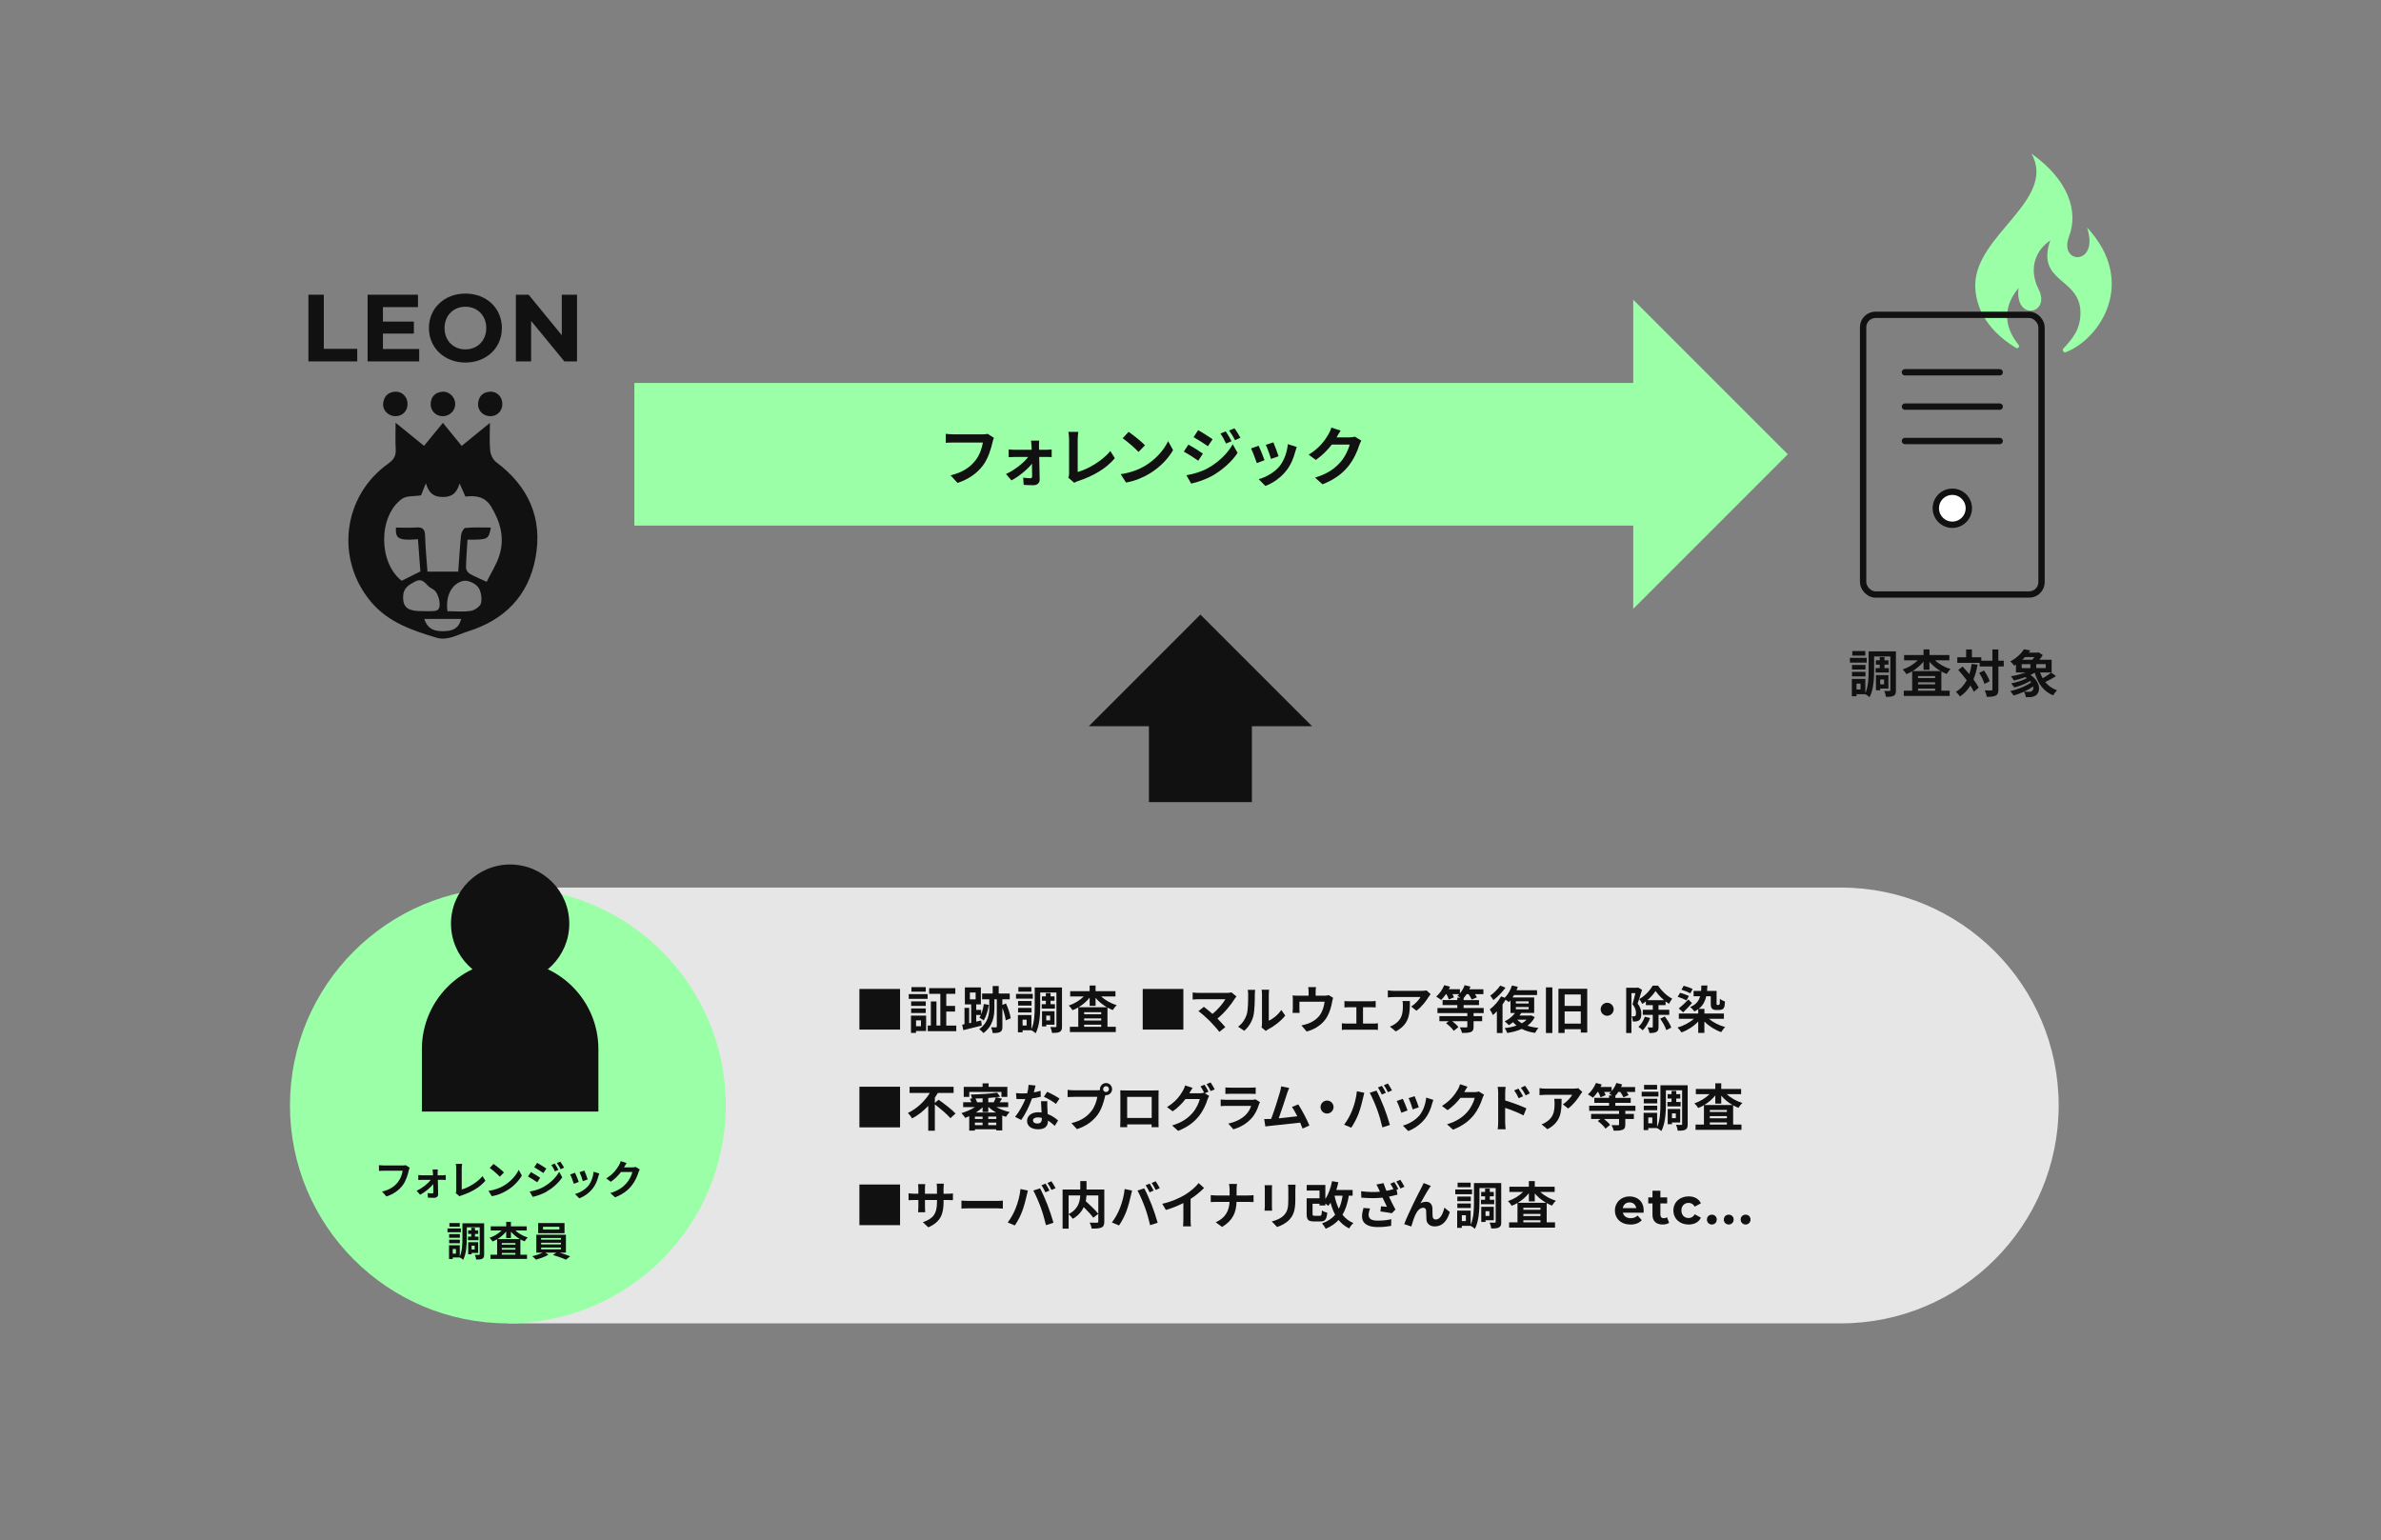 <?xml version="1.0" encoding="UTF-8"?><svg id="design" xmlns="http://www.w3.org/2000/svg" viewBox="0 0 750 485.19"><rect x="0" y="0" width="750" height="485.19" fill="#808080" stroke="none"/><defs><style>.cls-1{fill:#e6e6e6;}.cls-2{fill:#9bffa8;}.cls-3,.cls-4{fill:#111;}.cls-5{fill:#fff;}.cls-5,.cls-6{stroke-linecap:round;stroke-linejoin:round;stroke-width:2px;}.cls-5,.cls-6,.cls-7{stroke:#111;}.cls-6,.cls-7{fill:none;}.cls-7{stroke-width:32.43px;}.cls-7,.cls-4{stroke-miterlimit:10;}.cls-4{stroke:#9bffa8;stroke-width:44.93px;}</style></defs><path class="cls-2" d="M651.73,74.46c3.02-7.82-.12-17.75-11.8-26.05,7.94,14.5-17.45,25.48-17.73,41.12-.1,5.87,2.48,13.75,12.81,20.05,.62,.38,1.29-.4,.83-.96-3.56-4.37-5.91-10.76-.02-17.91-1.26,10.69,10.31,8.21,6.32,.38-2.58-5.06-2.17-11.28,3.68-15.37-4.64,13.45,9.51,11.6,9.51,22.81,0,5.34-2.62,8.29-5.36,11.24-.52,.55,.07,1.43,.78,1.16,10.71-4.15,22.65-22.04,6.65-39.29,4.03,12.23-9.1,11.73-5.66,2.83Z"/><path class="cls-1" d="M159.98,279.58h419.85c37.88,0,68.64,30.76,68.64,68.64h0c0,37.88-30.76,68.64-68.64,68.64H159.98v-137.28h0Z"/><circle class="cls-2" cx="159.98" cy="348.22" r="68.64"/><g><path class="cls-3" d="M97.14,92.84h4.86v17.04h10.53v3.96h-15.38v-21Z"/><path class="cls-3" d="M132.04,109.94v3.9h-16.25v-21h15.87v3.9h-11.04v4.56h9.75v3.78h-9.75v4.86h11.43Z"/><path class="cls-3" d="M135.11,103.34c0-6.24,4.86-10.86,11.49-10.86s11.49,4.59,11.49,10.86-4.89,10.86-11.49,10.86-11.49-4.62-11.49-10.86Zm18.06,0c0-3.99-2.82-6.72-6.57-6.72s-6.57,2.73-6.57,6.72,2.82,6.72,6.57,6.72,6.57-2.73,6.57-6.72Z"/><path class="cls-3" d="M181.76,92.84v21h-3.99l-10.47-12.75v12.75h-4.8v-21h4.02l10.44,12.75v-12.75h4.8Z"/></g><g><path class="cls-3" d="M124.59,133.15c3.36,2.73,6.1,4.95,8.98,7.29l5.94-7.24c2,2.45,3.91,4.78,5.92,7.25,2.86-2.33,5.54-4.51,8.89-7.24,0,3.35-.2,6.09,.09,8.78,.14,1.27,.9,2.84,1.9,3.59,10.18,7.62,14.71,17.68,12.36,30.18-2.24,11.9-9.69,19.51-21.25,23.12-3.27,1.02-6.42,3.06-9.99,1.98-7.62-2.31-15.13-4.82-20.56-11.28-11.31-13.45-8.94-33.36,5.45-43.56,1.76-1.25,2.46-2.5,2.33-4.58-.16-2.5-.04-5.01-.04-8.29Zm22.67,36.86c-.18,3.04-.43,5.93-.47,8.82-.01,.62,.54,1.52,1.09,1.84,1.5,.89,3.15,1.54,5.41,2.6,1.37-2.78,3.12-5.45,4.03-8.39,1.68-5.41,.32-10.46-2.6-15.27-2-3.3-4.94-3.53-8.12-3.2l-1.82-4.08c-.99,3.03-2.34,4.19-5.22,4.22-2.98,.03-4.42-1.16-5.42-4.31-.73,1.82-1.19,2.98-1.52,3.79-2.25,.37-4.57,.08-5.97,1.09-7.54,5.39-7.48,20.1-.13,25.82l5.89-2.93c-.25-3.35-.5-6.75-.75-10.15-6.1,.44-7.13-.11-6.95-3.67,2.13,0,4.29,.13,6.42-.04,2.15-.17,2.73,.72,2.78,2.74,.1,3.71,.47,7.41,.74,11.18h9.69c.29-3.95,.5-7.76,.9-11.56,.09-.81,.82-2.17,1.35-2.22,2.63-.23,5.3-.11,8.02-.11-.68,3.74-.91,3.85-7.35,3.83Zm-6.3,22.52c2.56,0,5.03,.28,7.38-.11,1.22-.2,2.98-1.44,3.19-2.47,.31-1.6,0-3.81-.96-5.04-.93-1.18-3.19-2.22-4.59-1.94-3.69,.74-5.74,4.91-5.02,9.56Zm-7.41-.02c1.03,0,2.06,.06,3.09-.03,.51-.04,1.18-.21,1.46-.57,.99-1.26-.03-5.23-1.46-6.12-.71-.44-1.49-.86-2.03-1.47-1.07-1.22-2.08-2.07-3.82-1.16-1.88,.99-3.65,1.98-3.79,4.42-.22,3.8,1.4,5.03,6.54,4.92Zm.1,2.46c1.18,3.6,3.68,3.92,6.37,3.84,2.44-.08,4.5-.75,5.22-3.84h-11.59Z"/><path class="cls-3" d="M158.24,127.22c.02,2.24-1.63,3.91-3.85,3.88-2.18-.02-3.95-1.79-3.8-3.96,.16-2.27,1.47-3.6,3.74-3.76,2.17-.15,3.9,1.61,3.91,3.84Z"/><path class="cls-3" d="M139.42,131.11c-2.19-.04-3.9-1.8-3.76-4,.15-2.32,1.54-3.56,3.78-3.72,2.1-.15,3.96,1.77,3.96,3.87,0,2.13-1.81,3.88-3.98,3.84Z"/><path class="cls-3" d="M124.45,131.1c-2.16-.06-3.99-1.92-3.76-4.02,.24-2.23,1.54-3.58,3.84-3.7,2.17-.11,3.86,1.69,3.85,3.91-.02,2.25-1.69,3.87-3.92,3.81Z"/></g><g><path class="cls-3" d="M283.51,311.52v12.8h-12.8v-12.8h12.8Z"/><path class="cls-3" d="M286.25,313.15h5.94v1.5h-5.94v-1.5Zm5.47,11.6h-3.17v.62h-1.6v-5.45h4.77v4.83Zm-.11-7.89h-4.61v-1.42h4.61v1.42Zm-4.61,.8h4.61v1.44h-4.61v-1.44Zm4.61-5.28h-4.51v-1.44h4.51v1.44Zm-3.06,9.04v1.83h1.54v-1.83h-1.54Zm12.67,1.63v1.78h-8.99v-1.78h.98v-7.58h1.77v7.58h1.22v-9.98h-3.52v-1.81h8.24v1.81h-2.85v3.78h2.77v1.79h-2.77v4.42h3.15Z"/><path class="cls-3" d="M309.25,323.06c-2.03,.51-4.18,1.04-5.82,1.44l-.35-1.73,.73-.14v-5.15h1.47v4.83l.64-.13v-5.81h-1.99v-5.33h5.04v5.33h-1.46v1.74h1.54v1.42c.4-.96,.69-2.11,.85-3.28l1.59,.29c-.3,1.86-.88,3.71-1.62,4.91-.3-.26-1.01-.69-1.38-.88,.18-.26,.34-.54,.48-.85h-1.46v2.08l1.55-.35,.18,1.6Zm-3.74-8.27h1.81v-2.16h-1.81v2.16Zm11.28,6.61c-.11-1.07-.53-2.58-1.04-3.9v5.86c0,.9-.14,1.41-.69,1.7-.53,.3-1.29,.35-2.37,.35-.05-.51-.27-1.3-.51-1.82,.66,.03,1.31,.03,1.52,.03,.21-.02,.29-.08,.29-.27v-8.58h-.76v2.53c0,2.75-.41,5.86-3.45,8.11-.3-.4-.88-.9-1.33-1.23,2.82-2.02,3.17-4.67,3.17-6.88v-2.53h-2.26v-1.81h3.33v-2.37h1.9v2.37h3.47v1.81h-2.32v1.78l1.13-.46c.72,1.47,1.31,3.38,1.5,4.66l-1.6,.67Z"/><path class="cls-3" d="M325.32,314.59h-5.28v-1.5h5.28v1.5Zm9.21,8.66c0,.93-.14,1.47-.69,1.77-.54,.32-1.33,.35-2.46,.35-.05-.51-.29-1.36-.53-1.85,.66,.03,1.39,.02,1.63,.02,.22,0,.29-.06,.29-.3v-10.59h-5.11v4.34c0,2.54-.19,6.19-1.44,8.5-.27-.29-.91-.74-1.33-.94h-2.78v.64h-1.47v-5.45h4.25v4.45c.96-2.08,1.04-4.97,1.04-7.18v-5.95h8.59v12.22Zm-9.6-6.48h-4.24v-1.45h4.24v1.45Zm-4.24,.74h4.24v1.42h-4.24v-1.42Zm4.19-5.12h-4.1v-1.44h4.1v1.44Zm-1.5,8.82h-1.27v1.84h1.27v-1.84Zm6.05-4.88v-1.09h-1.23v-1.37h1.23v-1.04h1.49v1.04h1.26v1.37h-1.26v1.09h1.38v1.39h-4.16v-1.39h1.3Zm.14,6.45v.54h-1.34v-4.78h3.94v4.24h-2.59Zm0-2.86v1.51h1.22v-1.51h-1.22Z"/><path class="cls-3" d="M346.86,313.87c1.26,1.2,3.07,2.21,4.9,2.77-.4,.34-.95,1.04-1.23,1.52-.58-.21-1.14-.48-1.68-.78v6.06h2.62v1.66h-14.46v-1.66h2.64v-6.1c-.59,.34-1.18,.64-1.81,.88-.27-.43-.79-1.12-1.19-1.47,1.76-.58,3.52-1.65,4.75-2.88h-4.3v-1.65h6.13v-1.78h1.87v1.78h6.26v1.65h-4.5Zm1.81,3.41c-1.36-.77-2.59-1.79-3.57-2.95v2.51h-1.87v-2.58c-.94,1.17-2.14,2.21-3.47,3.01h8.91Zm-1.79,1.55h-5.38v.64h5.38v-.64Zm-5.38,2.63h5.38v-.67h-5.38v.67Zm5.38,1.98v-.67h-5.38v.67h5.38Z"/><path class="cls-3" d="M372.75,311.52v12.8h-12.8v-12.8h12.8Z"/><path class="cls-3" d="M389.48,313.92c-.22,.26-.43,.46-.54,.67-1.15,1.87-3.2,4.43-5.46,6.26,.91,.91,1.86,1.95,2.48,2.7l-1.87,1.49c-.67-.9-2.02-2.38-3.06-3.46-.93-.94-2.56-2.38-3.52-3.07l1.7-1.36c.64,.48,1.7,1.34,2.71,2.22,1.81-1.44,3.31-3.3,4.06-4.61h-8.46c-.64,0-1.5,.08-1.84,.11v-2.24c.42,.06,1.3,.14,1.84,.14h8.88c.61,0,1.15-.06,1.49-.18l1.6,1.31Z"/><path class="cls-3" d="M389.98,323.41c1.41-.99,2.27-2.46,2.72-3.82,.45-1.38,.46-4.4,.46-6.34,0-.64-.05-1.07-.14-1.46h2.35c-.02,.06-.11,.78-.11,1.44,0,1.89-.05,5.26-.48,6.88-.48,1.81-1.47,3.38-2.85,4.59l-1.95-1.3Zm7.41,.24c.06-.3,.13-.75,.13-1.18v-9.33c0-.72-.11-1.33-.13-1.38h2.38s-.11,.67-.11,1.39v8.37c1.3-.56,2.88-1.82,3.95-3.38l1.23,1.76c-1.33,1.73-3.63,3.46-5.42,4.37-.34,.18-.5,.32-.7,.48l-1.33-1.1Z"/><path class="cls-3" d="M419.93,314.31c-.13,.35-.26,.96-.32,1.28-.27,1.54-.71,3.07-1.49,4.53-1.28,2.37-3.68,4.06-6.53,4.8l-1.66-1.92c.72-.13,1.6-.37,2.26-.62,1.33-.5,2.74-1.44,3.63-2.74,.82-1.17,1.23-2.69,1.43-4.11h-7.94v2.34c0,.37,.02,.86,.05,1.18h-2.21c.05-.4,.08-.91,.08-1.34v-2.77c0-.35-.02-.99-.08-1.38,.56,.06,1.03,.08,1.63,.08h3.42v-1.23c0-.45-.02-.78-.13-1.47h2.46c-.08,.69-.11,1.02-.11,1.47v1.23h2.78c.67,0,1.06-.08,1.33-.18l1.39,.85Z"/><path class="cls-3" d="M432.82,322.43c.45,0,.89-.06,1.21-.1v2.1c-.34-.06-.93-.08-1.21-.08h-8.83c-.38,0-.88,.02-1.31,.08v-2.1c.42,.05,.91,.1,1.31,.1h3.26v-5.15h-2.5c-.34,0-.91,.03-1.26,.06v-2.02c.35,.06,.91,.08,1.26,.08h7.33c.38,0,.86-.03,1.25-.08v2.02c-.4-.03-.9-.06-1.25-.06h-2.74v5.15h3.47Z"/><path class="cls-3" d="M450.64,313.17c-.18,.21-.48,.59-.62,.83-.75,1.25-2.27,3.26-3.86,4.38l-1.65-1.33c1.28-.78,2.53-2.19,2.94-2.98h-8.34c-.67,0-1.2,.05-1.95,.11v-2.22c.61,.1,1.28,.16,1.95,.16h8.62c.45,0,1.33-.05,1.62-.14l1.28,1.18Zm-6.53,2.16c0,3.97-.08,7.23-4.45,9.57l-1.86-1.52c.51-.18,1.09-.45,1.68-.88,2.03-1.41,2.42-3.1,2.42-5.73,0-.5-.03-.93-.11-1.44h2.32Z"/><path class="cls-3" d="M464.17,319.12v.96h2.7v1.6h-2.7v1.73c0,.94-.19,1.39-.88,1.68-.67,.27-1.58,.29-2.77,.29-.11-.54-.43-1.28-.69-1.77,.81,.03,1.78,.03,2.03,.03s.34-.06,.34-.26v-1.7h-4.75c.77,.58,1.54,1.3,1.94,1.86l-1.47,1.18c-.45-.72-1.49-1.71-2.42-2.4l.85-.64h-2.95v-1.6h8.8v-.96h-9.41v-1.61h6.26v-.91h-4.64v-1.57h4.64v-.77h.96c-.34-.21-.69-.43-.93-.56,.21-.16,.4-.35,.57-.54h-2.14c.21,.37,.38,.74,.48,1.01l-1.63,.67c-.11-.45-.43-1.11-.74-1.68h-.16c-.48,.71-1.01,1.33-1.49,1.83-.37-.3-1.15-.83-1.58-1.06,1.04-.86,1.98-2.24,2.54-3.6l1.82,.48c-.11,.27-.24,.53-.38,.8h3.5v1.29c.64-.74,1.17-1.66,1.49-2.57l1.82,.46c-.08,.26-.21,.54-.34,.82h4.42v1.55h-2.66c.26,.37,.48,.74,.61,1.01l-1.63,.69c-.18-.45-.58-1.12-.99-1.7h-.62c-.3,.46-.61,.88-.94,1.23v.64h4.85v1.57h-4.85v.91h6.32v1.61h-3.18Z"/><path class="cls-3" d="M483.43,320.4c-.54,1.1-1.33,1.98-2.3,2.69,1.04,.35,2.21,.58,3.5,.7-.38,.37-.85,1.09-1.07,1.57-1.62-.22-3.01-.64-4.21-1.25-1.36,.62-2.93,1.02-4.58,1.28-.16-.46-.5-1.15-.81-1.54,1.34-.14,2.62-.4,3.74-.8-.4-.32-.77-.67-1.09-1.06-.43,.35-.88,.67-1.33,.93-.3-.3-.93-.91-1.31-1.18,1.25-.61,2.46-1.57,3.25-2.64h-1.42v-4c-.16,.19-.34,.38-.5,.56-.24-.19-.66-.5-1.04-.74-.29,.5-.62,1.01-.97,1.5v8.99h-1.78v-6.85c-.42,.45-.83,.83-1.25,1.19-.18-.42-.69-1.38-.99-1.78,1.33-1.01,2.74-2.56,3.57-4.11l1.15,.43c.99-.98,1.82-2.42,2.27-3.86l1.86,.43c-.11,.35-.26,.7-.42,1.06h6.46v1.53h-7.25c-.14,.26-.3,.51-.46,.75h6.81v4.88h-4.06c-.18,.27-.35,.55-.56,.82h3.33l.32-.06,1.13,.54Zm-9.2-9.28c-1.01,1.38-2.5,2.93-3.82,3.9-.24-.38-.7-1.06-.99-1.39,1.14-.8,2.46-2.13,3.14-3.17l1.68,.66Zm3.26,4.98h4.02v-.69h-4.02v.69Zm0,1.81h4.02v-.69h-4.02v.69Zm.42,3.29c.4,.43,.9,.8,1.46,1.14,.57-.34,1.09-.7,1.49-1.14h-2.94Z"/><path class="cls-3" d="M486.96,311.03h2.02v14.38h-2.02v-14.38Zm13.01,.45v13.79h-2.03v-1.06h-5.09v1.18h-1.95v-13.92h9.07Zm-7.12,1.78v3.6h5.09v-3.6h-5.09Zm5.09,9.18v-3.84h-5.09v3.84h5.09Z"/><path class="cls-3" d="M506.25,315.87c1.12,0,2.05,.93,2.05,2.05s-.93,2.05-2.05,2.05-2.05-.93-2.05-2.05,.93-2.05,2.05-2.05Z"/><path class="cls-3" d="M517.23,311.78c-.42,1.36-.94,3.1-1.39,4.35,.96,1.22,1.17,2.29,1.17,3.22,0,1.02-.21,1.7-.7,2.05-.26,.18-.56,.27-.93,.34-.27,.03-.66,.05-1.03,.03-.02-.45-.16-1.17-.42-1.62,.29,.02,.5,.02,.71,.02,.18-.02,.32-.05,.45-.14,.18-.13,.24-.45,.24-.9,0-.74-.21-1.73-1.1-2.8,.32-1.01,.66-2.4,.91-3.49h-1.25v12.56h-1.65v-14.26h3.47l.27-.08,1.25,.72Zm2.54,8.9c-.51,1.47-1.42,2.94-2.32,3.87-.3-.29-.95-.83-1.35-1.09,.87-.78,1.6-1.97,2-3.2l1.66,.42Zm2.66-1.01v3.76c0,.85-.14,1.34-.69,1.63-.5,.29-1.22,.34-2.16,.34-.08-.51-.35-1.28-.61-1.76,.61,.02,1.2,.02,1.41,.02,.18-.02,.24-.06,.24-.24v-3.74h-3.14v-1.6h3.14v-1.46h-2.18v-1.17c-.37,.29-.75,.56-1.15,.78-.19-.46-.61-1.14-.93-1.52,1.73-.96,3.41-2.75,4.22-4.24h1.68c1.14,1.66,2.82,3.3,4.48,4.1-.35,.43-.75,1.1-1.01,1.63-.35-.22-.72-.48-1.09-.75v1.17h-2.22v1.46h3.39v1.6h-3.39Zm1.76-4.61c-1.07-.88-2.06-1.95-2.7-2.9-.59,.93-1.52,1.98-2.58,2.9h5.28Zm.22,5.14c.82,1.09,1.73,2.53,2.03,3.5l-1.57,.78c-.27-.96-1.14-2.48-1.92-3.6l1.46-.69Z"/><path class="cls-3" d="M538.31,320.93c1.33,1.12,3.23,2.1,5.12,2.59-.43,.38-.98,1.14-1.26,1.6-1.92-.67-3.84-1.86-5.3-3.33v3.58h-1.94v-3.58c-1.42,1.5-3.36,2.74-5.28,3.42-.27-.45-.83-1.15-1.25-1.54,1.9-.53,3.86-1.57,5.17-2.75h-4.75v-1.66h6.11v-1.38c-.37,.27-.78,.51-1.22,.74-.22-.37-.94-1.14-1.33-1.42,1.74-.67,2.69-1.76,3.15-3.38h-2.06v-1.68h2.37c.05-.53,.06-1.07,.06-1.68l1.92-.03c-.02,.61-.06,1.17-.11,1.71h3.01v3.86c0,.27,0,.43,.05,.5,.05,.05,.13,.06,.21,.06h.3c.1,0,.19-.02,.26-.05,.05-.05,.11-.14,.16-.4,.02-.24,.03-.8,.05-1.5,.37,.34,1.09,.69,1.6,.88-.03,.67-.1,1.46-.24,1.78-.13,.34-.35,.56-.64,.7-.26,.13-.67,.18-.97,.18h-.99c-.42,0-.9-.13-1.2-.4-.3-.3-.43-.66-.43-1.73v-2.19h-1.44c-.38,1.74-1.14,3.02-2.37,3.97h1.81v1.47h6.14v1.66h-4.7Zm-7.11-5.81c-.59-.35-1.82-.85-2.75-1.14l.77-1.25c.88,.24,2.11,.67,2.79,1.01l-.8,1.38Zm-2.4,2.54c.83-.64,2-1.74,3.04-2.82l1.14,1.14c-.9,1.01-1.89,2.02-2.79,2.91l-1.39-1.23Zm3.66-4.77c-.64-.35-1.89-.85-2.81-1.14l.7-1.23c.91,.24,2.18,.67,2.83,.99l-.72,1.38Z"/><path class="cls-3" d="M283.51,342.32v12.8h-12.8v-12.8h12.8Z"/><path class="cls-3" d="M295.66,346.42c1.71,1.23,4.18,3.07,5.33,4.34l-1.62,1.46c-.99-1.18-3.17-3.01-4.9-4.34v8.29h-2.08v-7.81c-1.46,1.55-3.17,2.94-5.09,3.94-.3-.51-.9-1.3-1.31-1.73,2.91-1.36,5.41-3.84,6.9-6.29h-6.38v-1.95h13.87v1.95h-4.98c-.27,.5-.59,.99-.93,1.47v1.66l1.18-.99Z"/><path class="cls-3" d="M313.87,348.75c1.23,.69,2.74,1.23,4.18,1.55-.4,.37-.91,1.04-1.17,1.5-.4-.11-.78-.26-1.18-.42v4.7h-1.87v-.37h-6.74v.42h-1.79v-4.53c-.43,.19-.85,.38-1.26,.53-.27-.47-.82-1.14-1.21-1.5,1.46-.42,3.02-1.09,4.27-1.89h-3.71v-1.53h2.59c-.13-.35-.3-.75-.49-1.07l.67-.13c-.05-.37-.22-.91-.38-1.23,2.88-.06,6.26-.27,8.3-.59l.97,1.26c-.42,.06-.85,.13-1.31,.18l1.89,.46c-.27,.4-.53,.78-.75,1.12h2.69v1.53h-3.68Zm-8.54-3.23h-1.76v-3.17h5.94v-1.09h1.9v1.09h5.9v3.17h-1.86v-1.57h-10.13v1.57Zm4.18,6.21h-2.42v.75h2.42v-.75Zm-2.42,2.69h2.42v-.79h-2.42v.79Zm2.42-8.45c-.75,.05-1.52,.06-2.26,.08,.24,.37,.43,.82,.53,1.17h1.73v-1.25Zm4.22,4.47c-.85-.5-1.65-1.06-2.3-1.68h-.13v1.52h-1.79v-1.47c-.61,.58-1.31,1.14-2.08,1.63h6.3Zm.1,1.29h-2.54v.75h2.54v-.75Zm0,2.69v-.79h-2.54v.79h2.54Zm-.82-7.2c.26-.5,.54-1.12,.69-1.57-.75,.08-1.57,.16-2.4,.22v1.35h1.71Z"/><path class="cls-3" d="M327.83,345.47c-.72,.19-1.7,.4-2.75,.54-.75,2.22-2.11,4.98-3.39,6.78l-1.94-.98c1.28-1.55,2.53-3.89,3.23-5.6-.27,.02-.54,.02-.82,.02-.66,0-1.3-.02-1.98-.05l-.14-1.86c.69,.08,1.54,.11,2.11,.11,.46,0,.94-.02,1.42-.05,.22-.88,.4-1.84,.43-2.66l2.19,.22c-.13,.51-.32,1.31-.54,2.16,.77-.13,1.5-.3,2.13-.5l.05,1.84Zm2.08,1.42c-.05,.67-.02,1.33,0,2.03,.02,.45,.05,1.22,.1,2,1.36,.51,2.48,1.31,3.28,2.03l-1.05,1.7c-.56-.51-1.28-1.15-2.14-1.68v.14c0,1.47-.8,2.62-3.06,2.62-1.97,0-3.52-.88-3.52-2.62,0-1.55,1.3-2.75,3.5-2.75,.37,0,.74,.03,1.07,.06-.05-1.18-.13-2.58-.18-3.54h2Zm-1.74,5.25c-.42-.1-.83-.16-1.28-.16-.91,0-1.5,.38-1.5,.94,0,.59,.5,.99,1.36,.99,1.07,0,1.42-.62,1.42-1.47v-.3Zm4.46-4.4c-.91-.74-2.72-1.78-3.81-2.26l1.02-1.57c1.14,.5,3.1,1.57,3.9,2.14l-1.12,1.68Z"/><path class="cls-3" d="M345.6,343.44c.22,0,.56-.02,.91-.06-.02-.1-.03-.19-.03-.3,0-1.06,.86-1.92,1.92-1.92s1.9,.86,1.9,1.92-.86,1.9-1.9,1.9c-.06,0-.14,0-.21-.02l-.13,.48c-.37,1.57-1.06,4.05-2.4,5.82-1.44,1.92-3.57,3.5-6.43,4.42l-1.74-1.9c3.18-.75,4.98-2.13,6.27-3.76,1.06-1.33,1.66-3.14,1.89-4.51h-7.46c-.74,0-1.49,.03-1.9,.06v-2.26c.46,.06,1.38,.13,1.9,.13h7.41Zm3.71-.37c0-.51-.42-.93-.91-.93s-.93,.42-.93,.93,.42,.91,.93,.91,.91-.42,.91-.91Z"/><path class="cls-3" d="M364.92,352.85c0,.62,.03,2.16,.03,2.22h-2.21l.02-.88h-7.71l.02,.88h-2.21c.02-.08,.05-1.47,.05-2.24v-7.82c0-.45,0-1.1-.03-1.55,.66,.02,1.26,.03,1.7,.03h8.8c.4,0,1.01,0,1.58-.03-.03,.48-.03,1.07-.03,1.55v7.84Zm-9.87-7.33v6.64h7.73v-6.64h-7.73Z"/><path class="cls-3" d="M379.52,344.38l1.36,.83c-.18,.3-.4,.75-.53,1.14-.43,1.44-1.34,3.57-2.8,5.34-1.52,1.87-3.44,3.33-6.45,4.53l-1.89-1.7c3.26-.98,5.04-2.37,6.45-3.97,1.09-1.23,2.02-3.17,2.27-4.35h-4.51c-1.06,1.39-2.45,2.8-4.03,3.87l-1.79-1.34c2.82-1.7,4.21-3.76,4.99-5.14,.26-.4,.58-1.14,.72-1.68l2.35,.77c-.38,.56-.8,1.28-.99,1.63l-.05,.08h3.21c.5,0,1.04-.08,1.39-.19l.11,.06c-.32-.64-.77-1.49-1.17-2.06l1.26-.51c.4,.58,.96,1.6,1.26,2.19l-1.18,.5Zm1.81-3.41c.42,.59,1.01,1.62,1.3,2.18l-1.28,.54c-.32-.67-.83-1.6-1.28-2.21l1.26-.51Z"/><path class="cls-3" d="M396.88,347.17c-.11,.21-.24,.5-.3,.67-.48,1.55-1.17,3.1-2.37,4.43-1.62,1.79-3.66,2.88-5.71,3.46l-1.6-1.81c2.42-.5,4.34-1.55,5.55-2.8,.87-.88,1.36-1.87,1.65-2.77h-7.73c-.38,0-1.18,.02-1.86,.08v-2.08c.67,.06,1.36,.1,1.86,.1h7.92c.51,0,.95-.06,1.17-.16l1.42,.88Zm-10.89-4.64c.45,.06,1.12,.08,1.66,.08h6.16c.5,0,1.28-.02,1.73-.08v2.06c-.43-.03-1.18-.05-1.76-.05h-6.13c-.51,0-1.2,.02-1.66,.05v-2.06Z"/><path class="cls-3" d="M410.3,355.52c-.21-.54-.46-1.2-.75-1.89-2.61,.3-7.46,.82-9.47,1.02-.4,.05-.99,.13-1.5,.19l-.37-2.34c.54,0,1.23,0,1.76-.02l.43-.02c.93-2.37,2.3-6.75,2.77-8.42,.22-.82,.32-1.31,.38-1.84l2.54,.51c-.22,.48-.45,1.07-.69,1.78-.51,1.57-1.81,5.63-2.61,7.78,1.95-.19,4.22-.45,5.84-.64-.56-1.15-1.15-2.22-1.68-2.93l2-.82c1.13,1.73,2.77,4.86,3.5,6.66l-2.16,.96Z"/><path class="cls-3" d="M418.01,346.67c1.12,0,2.05,.93,2.05,2.05s-.93,2.05-2.05,2.05-2.05-.93-2.05-2.05,.93-2.05,2.05-2.05Z"/><path class="cls-3" d="M427.4,343.74l2.34,.48c-.14,.46-.32,1.25-.38,1.6-.22,1.12-.82,3.33-1.36,4.82-.58,1.55-1.52,3.38-2.37,4.58l-2.24-.94c1.01-1.31,1.95-3.04,2.5-4.45,.72-1.79,1.33-4.05,1.52-6.08Zm4.06,.48l2.13-.69c.66,1.23,1.76,3.7,2.35,5.25,.58,1.44,1.42,4,1.87,5.58l-2.37,.77c-.45-1.9-1.02-3.92-1.66-5.65-.61-1.68-1.65-4.05-2.32-5.26Zm5.09,0l-1.28,.56c-.34-.66-.81-1.62-1.25-2.22l1.27-.53c.4,.59,.96,1.6,1.26,2.19Zm1.92-.74l-1.28,.56c-.32-.67-.85-1.6-1.28-2.21l1.26-.53c.42,.61,1.01,1.62,1.3,2.18Z"/><path class="cls-3" d="M443.37,349.78l-1.95,.74c-.27-.86-1.07-2.99-1.46-3.7l1.92-.69c.4,.82,1.17,2.75,1.49,3.65Zm8.13-3.33c-.19,.51-.29,.85-.38,1.17-.42,1.62-1.09,3.28-2.18,4.69-1.49,1.92-3.49,3.26-5.36,3.97l-1.68-1.71c1.76-.46,3.98-1.68,5.31-3.34,1.09-1.36,1.86-3.49,2.03-5.49l2.26,.72Zm-4.59,2.34l-1.92,.67c-.19-.78-.89-2.72-1.29-3.55l1.9-.62c.3,.69,1.09,2.77,1.31,3.5Z"/><path class="cls-3" d="M467.47,344.85c-.18,.3-.4,.75-.53,1.15-.43,1.42-1.35,3.55-2.79,5.34-1.52,1.86-3.46,3.31-6.46,4.51l-1.89-1.7c3.28-.98,5.06-2.37,6.45-3.95,1.09-1.25,2.02-3.17,2.27-4.37h-4.5c-1.07,1.39-2.46,2.8-4.03,3.87l-1.79-1.33c2.8-1.71,4.19-3.78,4.99-5.15,.24-.4,.58-1.14,.72-1.68l2.34,.77c-.38,.56-.78,1.28-.97,1.63l-.05,.08h3.22c.5,0,1.02-.08,1.39-.19l1.63,1.01Z"/><path class="cls-3" d="M474.11,346.64c2.13,.64,5.21,1.78,6.69,2.5l-.9,2.22c-1.66-.88-4.06-1.81-5.79-2.38v4.53c0,.45,.08,1.57,.16,2.22h-2.51c.1-.62,.16-1.6,.16-2.22v-9.2c0-.58-.05-1.36-.16-1.94h2.5c-.06,.56-.14,1.26-.14,1.94v2.34Zm4.26-.7c-.46-1.01-.82-1.65-1.41-2.46l1.34-.58c.45,.67,1.09,1.7,1.46,2.42l-1.39,.62Zm2.19-.9c-.51-1.01-.89-1.6-1.49-2.4l1.33-.62c.46,.64,1.14,1.65,1.5,2.37l-1.34,.66Z"/><path class="cls-3" d="M498.42,343.97c-.18,.21-.48,.59-.62,.83-.75,1.25-2.27,3.26-3.86,4.38l-1.65-1.33c1.28-.78,2.53-2.19,2.94-2.98h-8.34c-.67,0-1.2,.05-1.95,.11v-2.22c.61,.1,1.28,.16,1.95,.16h8.62c.45,0,1.33-.05,1.62-.14l1.28,1.18Zm-6.53,2.16c0,3.97-.08,7.23-4.45,9.57l-1.86-1.52c.51-.18,1.09-.45,1.68-.88,2.03-1.41,2.42-3.1,2.42-5.73,0-.5-.03-.93-.11-1.44h2.32Z"/><path class="cls-3" d="M511.96,349.92v.96h2.7v1.6h-2.7v1.73c0,.94-.19,1.39-.88,1.68-.67,.27-1.58,.29-2.77,.29-.11-.54-.43-1.28-.69-1.77,.81,.03,1.78,.03,2.03,.03s.34-.06,.34-.26v-1.7h-4.75c.77,.58,1.54,1.3,1.94,1.86l-1.47,1.18c-.45-.72-1.49-1.71-2.42-2.4l.85-.64h-2.95v-1.6h8.8v-.96h-9.41v-1.61h6.26v-.91h-4.64v-1.57h4.64v-.77h.96c-.34-.21-.69-.43-.93-.56,.21-.16,.4-.35,.57-.54h-2.14c.21,.37,.38,.74,.48,1.01l-1.63,.67c-.11-.45-.43-1.11-.74-1.68h-.16c-.48,.71-1.01,1.33-1.49,1.83-.37-.3-1.15-.83-1.58-1.06,1.04-.86,1.98-2.24,2.54-3.6l1.82,.48c-.11,.27-.24,.53-.38,.8h3.5v1.29c.64-.74,1.17-1.66,1.49-2.57l1.82,.46c-.08,.26-.21,.54-.34,.82h4.42v1.55h-2.66c.26,.37,.48,.74,.61,1.01l-1.63,.69c-.18-.45-.58-1.12-.99-1.7h-.62c-.3,.46-.61,.88-.94,1.23v.64h4.85v1.57h-4.85v.91h6.32v1.61h-3.18Z"/><path class="cls-3" d="M522.4,345.39h-5.28v-1.5h5.28v1.5Zm9.22,8.66c0,.93-.14,1.47-.69,1.77-.54,.32-1.33,.35-2.46,.35-.05-.51-.29-1.36-.53-1.85,.66,.03,1.39,.02,1.63,.02,.22,0,.29-.06,.29-.3v-10.59h-5.11v4.34c0,2.54-.19,6.19-1.44,8.5-.27-.29-.91-.74-1.33-.94h-2.78v.64h-1.47v-5.45h4.25v4.45c.96-2.08,1.04-4.97,1.04-7.18v-5.95h8.59v12.22Zm-9.6-6.48h-4.24v-1.45h4.24v1.45Zm-4.24,.74h4.24v1.42h-4.24v-1.42Zm4.19-5.12h-4.1v-1.44h4.1v1.44Zm-1.5,8.82h-1.27v1.84h1.27v-1.84Zm6.05-4.88v-1.09h-1.23v-1.37h1.23v-1.04h1.49v1.04h1.26v1.37h-1.26v1.09h1.38v1.39h-4.16v-1.39h1.29Zm.14,6.45v.54h-1.34v-4.78h3.93v4.24h-2.59Zm0-2.86v1.51h1.22v-1.51h-1.22Z"/><path class="cls-3" d="M543.94,344.67c1.26,1.2,3.07,2.21,4.9,2.77-.4,.34-.95,1.04-1.23,1.52-.58-.21-1.14-.48-1.68-.78v6.06h2.62v1.66h-14.46v-1.66h2.64v-6.1c-.59,.34-1.18,.64-1.81,.88-.27-.43-.79-1.12-1.19-1.47,1.76-.58,3.52-1.65,4.75-2.88h-4.3v-1.65h6.13v-1.78h1.87v1.78h6.26v1.65h-4.5Zm1.81,3.41c-1.36-.77-2.59-1.79-3.57-2.95v2.51h-1.87v-2.58c-.94,1.17-2.14,2.21-3.47,3.01h8.91Zm-1.79,1.55h-5.38v.64h5.38v-.64Zm-5.38,2.63h5.38v-.67h-5.38v.67Zm5.38,1.98v-.67h-5.38v.67h5.38Z"/><path class="cls-3" d="M283.51,373.12v12.8h-12.8v-12.8h12.8Z"/><path class="cls-3" d="M298.41,376.03c.85,0,1.33-.03,1.76-.11v2.13c-.35-.03-.91-.05-1.76-.05h-1.19v.53c0,3.97-.96,6.38-4.81,8.08l-1.71-1.62c3.09-1.07,4.45-2.46,4.45-6.38v-.61h-3.79v2.18c0,.7,.05,1.36,.06,1.68h-2.24c.05-.32,.1-.96,.1-1.68v-2.18h-1.36c-.8,0-1.38,.03-1.73,.06v-2.18c.29,.05,.93,.14,1.73,.14h1.36v-1.58c0-.61-.06-1.14-.1-1.44h2.27c-.05,.3-.1,.82-.1,1.46v1.57h3.79v-1.68c0-.64-.05-1.17-.1-1.49h2.27c-.03,.32-.1,.85-.1,1.49v1.68h1.19Z"/><path class="cls-3" d="M302.85,378.19c.58,.05,1.74,.1,2.58,.1h8.59c.74,0,1.46-.06,1.87-.1v2.51c-.38-.02-1.2-.08-1.87-.08h-8.59c-.91,0-1.98,.03-2.58,.08v-2.51Z"/><path class="cls-3" d="M321.43,374.54l2.34,.48c-.14,.46-.32,1.25-.38,1.6-.22,1.12-.82,3.33-1.36,4.82-.58,1.55-1.52,3.38-2.37,4.58l-2.24-.94c1.01-1.31,1.95-3.04,2.5-4.45,.72-1.79,1.33-4.05,1.52-6.08Zm4.06,.48l2.13-.69c.66,1.23,1.76,3.7,2.35,5.25,.58,1.44,1.42,4,1.87,5.58l-2.37,.77c-.45-1.9-1.02-3.92-1.66-5.65-.61-1.68-1.65-4.05-2.32-5.26Zm5.09,0l-1.28,.56c-.34-.66-.81-1.62-1.25-2.22l1.27-.53c.4,.59,.96,1.6,1.26,2.19Zm1.92-.74l-1.28,.56c-.32-.67-.85-1.6-1.28-2.21l1.26-.53c.42,.61,1.01,1.62,1.3,2.18Z"/><path class="cls-3" d="M347.84,384.81c0,1.02-.21,1.55-.88,1.86-.66,.3-1.68,.34-3.1,.34-.06-.54-.35-1.39-.62-1.89,.94,.05,2.02,.03,2.32,.03,.3-.02,.4-.1,.4-.38v-8.21h-3.73c-.03,.59-.1,1.18-.22,1.81,1.36,1.23,3.09,2.88,3.95,3.98l-1.57,1.23c-.64-.88-1.84-2.18-3.01-3.34-.62,1.34-1.7,2.66-3.44,3.68-.27-.38-.87-1.06-1.33-1.41v4.51h-1.9v-12.32h5.57v-2.66h1.97v2.66h5.6v10.11Zm-11.23-2.35c3.02-1.57,3.57-3.94,3.65-5.9h-3.65v5.9Z"/><path class="cls-3" d="M354.25,374.54l2.34,.48c-.14,.46-.32,1.25-.38,1.6-.22,1.12-.82,3.33-1.36,4.82-.57,1.55-1.52,3.38-2.37,4.58l-2.24-.94c1.01-1.31,1.95-3.04,2.5-4.45,.72-1.79,1.33-4.05,1.52-6.08Zm4.06,.48l2.13-.69c.66,1.23,1.76,3.7,2.35,5.25,.58,1.44,1.42,4,1.87,5.58l-2.37,.77c-.45-1.9-1.02-3.92-1.66-5.65-.61-1.68-1.65-4.05-2.32-5.26Zm5.09,0l-1.28,.56c-.34-.66-.82-1.62-1.25-2.22l1.26-.53c.4,.59,.96,1.6,1.26,2.19Zm1.92-.74l-1.28,.56c-.32-.67-.85-1.6-1.28-2.21l1.27-.53c.42,.61,1.01,1.62,1.29,2.18Z"/><path class="cls-3" d="M375.03,384.21c0,.7,.03,1.7,.14,2.1h-2.53c.06-.38,.11-1.39,.11-2.1v-5.25c-1.65,.83-3.65,1.66-5.5,2.18l-1.15-1.95c2.8-.61,5.49-1.79,7.28-2.9,1.62-1.01,3.28-2.43,4.18-3.62l1.71,1.55c-1.21,1.22-2.66,2.42-4.24,3.44v6.54Z"/><path class="cls-3" d="M393.12,376.57c.74,0,1.41-.06,1.74-.1v2.18c-.34-.02-1.12-.06-1.76-.06h-3.6c-.1,3.22-1.1,5.84-4.56,7.9l-1.98-1.47c3.14-1.42,4.21-3.73,4.34-6.43h-4.08c-.7,0-1.34,.05-1.84,.08v-2.21c.48,.05,1.14,.11,1.78,.11h4.16v-1.76c0-.54-.06-1.38-.21-1.87h2.54c-.1,.5-.13,1.39-.13,1.89v1.74h3.6Z"/><path class="cls-3" d="M400.7,373.33c-.03,.35-.05,.7-.05,1.22v5.41c0,.4,.02,1.02,.05,1.39h-2.37c.02-.3,.08-.93,.08-1.41v-5.39c0-.3-.02-.86-.06-1.22h2.35Zm7.38-.14c-.03,.45-.06,.96-.06,1.6v3.17c0,3.44-.67,4.91-1.86,6.22-1.06,1.17-2.72,1.95-3.89,2.32l-1.68-1.76c1.6-.37,2.94-.98,3.92-2.02,1.09-1.2,1.3-2.4,1.3-4.9v-3.04c0-.64-.03-1.15-.1-1.6h2.37Z"/><path class="cls-3" d="M424.88,376.64c-.4,2.42-1.04,4.38-2,6,.88,1.14,2.02,2.05,3.44,2.62-.45,.38-1.04,1.15-1.31,1.7-1.38-.66-2.46-1.55-3.36-2.67-1.06,1.15-2.38,2.06-4.06,2.77-.21-.43-.78-1.28-1.15-1.7,1.79-.64,3.12-1.52,4.13-2.72-.61-1.12-1.07-2.38-1.46-3.78-.22,.37-.46,.69-.72,.99-.19-.19-.56-.46-.91-.72v.58h-1.84v-.53h-2.19v3.15c0,.56,.1,.64,.67,.64h1.63c.48,0,.58-.22,.64-1.68,.38,.29,1.18,.61,1.7,.72-.22,2.18-.72,2.74-2.16,2.74h-2.08c-1.74,0-2.26-.51-2.26-2.4v-4.9h4.05v-2.43h-4.03v-1.76h5.87v4.4c1.01-1.49,1.71-3.5,2.11-5.6l1.98,.35c-.18,.83-.38,1.65-.64,2.43h5.14v1.79h-1.18Zm-4.51,0c.32,1.52,.75,2.91,1.36,4.14,.56-1.17,.94-2.54,1.18-4.14h-2.54Z"/><path class="cls-3" d="M439.2,372.33c.4,.59,.97,1.6,1.26,2.19l-.54,.24,.29,1.54c-.82,.22-1.74,.45-2.69,.64,.59,1.28,1.34,2.78,2.03,4.05l-1.12,1.18c-.85-.18-2.42-.42-3.6-.56l.18-1.63c.54,.05,1.39,.13,1.87,.16-.37-.8-.93-1.89-1.38-2.88-1.95,.21-4.18,.21-6.69,0l-.06-2.03c2.27,.29,4.24,.32,5.92,.16l-.34-.75c-.29-.64-.43-.96-.78-1.52l2.26-.43c.26,.83,.56,1.58,.91,2.42,.77-.14,1.5-.32,2.21-.53-.29-.58-.65-1.25-.99-1.71l1.26-.53Zm-7.65,8.35c-.21,.53-.45,1.44-.45,1.9,0,1.15,.59,1.92,2.83,1.92s3.17-.22,4.32-.45l-.05,2.1c-.88,.16-2.19,.38-4.27,.38-3.19,0-4.9-1.2-4.9-3.41,0-.7,.19-1.7,.45-2.61l2.06,.16Zm9.55-9.04c.42,.61,1.01,1.62,1.29,2.18l-1.26,.56c-.34-.67-.85-1.6-1.3-2.21l1.27-.53Z"/><path class="cls-3" d="M450.2,374.3c-.78,1.14-1.98,3.34-2.77,4.74,.59-.34,1.2-.48,1.81-.48,1.18,0,1.9,.77,1.97,2.08,.03,.7-.02,1.98,.08,2.64,.05,.62,.48,.86,1.01,.86,1.36,0,2.22-1.78,2.67-3.74l1.71,1.39c-.82,2.74-2.29,4.53-4.74,4.53-1.73,0-2.56-1.06-2.62-2.21-.06-.85-.05-2.14-.1-2.78-.05-.56-.35-.88-.93-.88-1.09,0-1.97,1.09-2.53,2.38-.43,.93-.96,2.69-1.2,3.52l-2.24-.75c1.17-3.17,4.51-9.82,5.34-11.33,.21-.43,.5-.94,.78-1.62l2.26,.91c-.16,.19-.34,.48-.51,.74Z"/><path class="cls-3" d="M463.68,376.19h-5.28v-1.5h5.28v1.5Zm9.21,8.66c0,.93-.14,1.47-.69,1.77-.54,.32-1.33,.35-2.46,.35-.05-.51-.29-1.36-.53-1.85,.66,.03,1.39,.02,1.63,.02,.22,0,.29-.06,.29-.3v-10.59h-5.11v4.34c0,2.54-.19,6.19-1.44,8.5-.27-.29-.91-.74-1.33-.94h-2.78v.64h-1.47v-5.45h4.25v4.45c.96-2.08,1.04-4.97,1.04-7.18v-5.95h8.59v12.22Zm-9.6-6.48h-4.24v-1.45h4.24v1.45Zm-4.24,.74h4.24v1.42h-4.24v-1.42Zm4.19-5.12h-4.1v-1.44h4.1v1.44Zm-1.5,8.82h-1.27v1.84h1.27v-1.84Zm6.05-4.88v-1.09h-1.23v-1.37h1.23v-1.04h1.49v1.04h1.26v1.37h-1.26v1.09h1.38v1.39h-4.16v-1.39h1.3Zm.14,6.45v.54h-1.34v-4.78h3.94v4.24h-2.59Zm0-2.86v1.51h1.22v-1.51h-1.22Z"/><path class="cls-3" d="M485.21,375.47c1.26,1.2,3.07,2.21,4.9,2.77-.4,.34-.95,1.04-1.23,1.52-.58-.21-1.14-.48-1.68-.78v6.06h2.62v1.66h-14.46v-1.66h2.64v-6.1c-.59,.34-1.18,.64-1.81,.88-.27-.43-.79-1.12-1.19-1.47,1.76-.58,3.52-1.65,4.75-2.88h-4.3v-1.65h6.13v-1.78h1.87v1.78h6.26v1.65h-4.5Zm1.81,3.41c-1.36-.77-2.59-1.79-3.57-2.95v2.51h-1.87v-2.58c-.94,1.17-2.14,2.21-3.47,3.01h8.91Zm-1.79,1.55h-5.38v.64h5.38v-.64Zm-5.38,2.63h5.38v-.67h-5.38v.67Zm5.38,1.98v-.67h-5.38v.67h5.38Z"/><path class="cls-3" d="M517.71,382h-6.51c.24,1.07,1.15,1.73,2.46,1.73,.91,0,1.57-.27,2.16-.83l1.33,1.44c-.8,.91-2,1.39-3.55,1.39-2.98,0-4.91-1.87-4.91-4.43s1.97-4.43,4.59-4.43,4.48,1.69,4.48,4.46c0,.19-.03,.46-.05,.67Zm-6.54-1.45h4.24c-.18-1.09-.99-1.79-2.11-1.79s-1.95,.69-2.13,1.79Z"/><path class="cls-3" d="M525.76,385.18c-.51,.37-1.26,.54-2.03,.54-2.03,0-3.21-1.04-3.21-3.09v-3.54h-1.33v-1.92h1.33v-2.1h2.49v2.1h2.14v1.92h-2.14v3.51c0,.74,.4,1.14,1.07,1.14,.37,0,.74-.11,1.01-.32l.67,1.76Z"/><path class="cls-3" d="M527.11,381.29c0-2.59,2-4.43,4.8-4.43,1.81,0,3.23,.78,3.86,2.19l-1.94,1.04c-.46-.82-1.15-1.18-1.94-1.18-1.26,0-2.26,.88-2.26,2.38s.99,2.39,2.26,2.39c.79,0,1.47-.35,1.94-1.18l1.94,1.06c-.62,1.37-2.05,2.17-3.86,2.17-2.8,0-4.8-1.84-4.8-4.43Z"/><path class="cls-3" d="M537.67,384.16c0-.93,.69-1.54,1.55-1.54s1.55,.61,1.55,1.53-.69,1.57-1.55,1.57-1.55-.66-1.55-1.57Z"/><path class="cls-3" d="M542.99,384.16c0-.93,.69-1.54,1.55-1.54s1.55,.61,1.55,1.53-.69,1.57-1.55,1.57-1.55-.66-1.55-1.57Z"/><path class="cls-3" d="M548.3,384.16c0-.93,.69-1.54,1.55-1.54s1.55,.61,1.55,1.53-.69,1.57-1.55,1.57-1.55-.66-1.55-1.57Z"/></g><g><line class="cls-4" x1="199.82" y1="143.1" x2="538.8" y2="143.1"/><polygon class="cls-2" points="563.14 143.1 514.46 94.42 514.46 191.79 563.14 143.1"/></g><g><line class="cls-7" x1="378.12" y1="252.66" x2="378.12" y2="211.18"/><polygon class="cls-3" points="378.12 193.6 342.98 228.75 413.27 228.75 378.12 193.6"/></g><g><path class="cls-3" d="M587.99,208.72h-5.28v-1.5h5.28v1.5Zm9.22,8.66c0,.93-.14,1.47-.69,1.77-.54,.32-1.33,.35-2.46,.35-.05-.51-.29-1.36-.53-1.85,.66,.03,1.39,.02,1.63,.02,.22,0,.29-.06,.29-.3v-10.59h-5.11v4.34c0,2.54-.19,6.19-1.44,8.5-.27-.29-.91-.74-1.33-.94h-2.78v.64h-1.47v-5.45h4.25v4.45c.96-2.08,1.04-4.97,1.04-7.18v-5.95h8.59v12.22Zm-9.6-6.48h-4.24v-1.45h4.24v1.45Zm-4.24,.74h4.24v1.42h-4.24v-1.42Zm4.19-5.12h-4.1v-1.44h4.1v1.44Zm-1.5,8.82h-1.27v1.84h1.27v-1.84Zm6.05-4.88v-1.09h-1.23v-1.37h1.23v-1.04h1.49v1.04h1.26v1.37h-1.26v1.09h1.38v1.39h-4.16v-1.39h1.3Zm.14,6.45v.54h-1.34v-4.78h3.93v4.24h-2.59Zm0-2.86v1.51h1.22v-1.51h-1.22Z"/><path class="cls-3" d="M609.53,208c1.26,1.2,3.07,2.21,4.9,2.77-.4,.34-.94,1.04-1.23,1.52-.58-.21-1.14-.48-1.68-.78v6.06h2.62v1.66h-14.46v-1.66h2.64v-6.1c-.59,.34-1.18,.64-1.81,.88-.27-.43-.78-1.12-1.18-1.47,1.76-.58,3.52-1.65,4.75-2.88h-4.3v-1.65h6.13v-1.78h1.87v1.78h6.26v1.65h-4.5Zm1.81,3.41c-1.36-.77-2.59-1.79-3.57-2.95v2.51h-1.87v-2.58c-.94,1.17-2.14,2.21-3.47,3.01h8.91Zm-1.79,1.55h-5.38v.64h5.38v-.64Zm-5.38,2.63h5.38v-.67h-5.38v.67Zm5.38,1.98v-.67h-5.38v.67h5.38Z"/><path class="cls-3" d="M622.93,209.36c-.3,1.73-.74,3.28-1.31,4.66,.7,.93,1.28,1.82,1.65,2.59l-1.52,1.3c-.26-.58-.62-1.25-1.09-1.97-.85,1.41-1.94,2.56-3.28,3.46-.22-.38-.88-1.14-1.28-1.49,1.49-.86,2.59-2.1,3.41-3.63-.85-1.14-1.79-2.27-2.67-3.25l1.36-1.07c.69,.74,1.42,1.55,2.11,2.4,.34-.99,.59-2.06,.77-3.23l1.86,.24Zm8.26,.59h-1.71v7.2c0,1.07-.19,1.63-.8,1.94-.61,.34-1.55,.42-2.88,.42-.06-.56-.34-1.47-.61-2.05,.9,.05,1.76,.03,2.03,.03,.29,0,.38-.08,.38-.34v-7.2h-4.02v-1.15h-7.04v-1.76h2.78v-2.45h1.82v2.45h2.96v1.09h3.49v-3.55h1.87v3.55h1.71v1.82Zm-6.24,1.26c.75,1.06,1.52,2.43,1.78,3.38l-1.65,.85c-.24-.94-.93-2.4-1.65-3.49l1.52-.74Z"/><path class="cls-3" d="M647.62,212.98c-1.06,.69-2.32,1.38-3.38,1.87,.94,1.17,2.18,2.07,3.71,2.59-.4,.38-.94,1.12-1.22,1.6-3.04-1.25-4.8-3.74-5.81-7.15-.42,.26-.86,.5-1.33,.72,3.26,2.19,3.26,5.43,1.63,6.46-.62,.4-1.09,.51-1.86,.53-.38,0-.85-.02-1.28-.03-.03-.53-.21-1.2-.54-1.69-1.07,.5-2.21,.91-3.25,1.2-.26-.38-.74-1.02-1.07-1.38,2.3-.51,4.99-1.58,6.59-2.75-.1-.14-.21-.29-.34-.43-1.44,.88-3.34,1.63-4.98,2.03-.24-.38-.69-.96-1.02-1.28,1.7-.32,3.66-.91,4.99-1.63-.16-.11-.34-.22-.51-.34-1.18,.43-2.43,.8-3.57,1.07-.19-.32-.66-1.02-.96-1.34,1.55-.26,3.22-.67,4.61-1.2h-3.02v-2.48c-.18,.13-.35,.24-.54,.35-.27-.42-.86-1.06-1.26-1.34,2.03-1.07,3.5-2.54,4.34-3.84l1.98,.38c-.16,.22-.32,.45-.48,.67h2.82l.29-.08,1.3,.85c-.29,.46-.66,.99-1.07,1.49h3.86v4h-3.63c.22,.64,.5,1.25,.82,1.82,.94-.53,1.97-1.23,2.66-1.79l1.54,1.12Zm-10.8-2.53h2.74v-1.23h-2.74v1.23Zm1.02-3.46c-.26,.29-.54,.56-.85,.83h3.18c.22-.26,.45-.54,.64-.83h-2.98Zm2.61,9.25c-.85,.59-1.84,1.15-2.86,1.62,.54,.06,1.07,.06,1.47,.06s.72-.03,.98-.24c.38-.24,.56-.78,.42-1.44Zm3.94-7.03h-2.98v1.23h2.98v-1.23Z"/></g><g><g><circle class="cls-3" cx="160.69" cy="290.95" r="18.63"/><path class="cls-3" d="M160.69,302.66c-15.35,0-27.8,12.45-27.8,27.8v19.68h55.6v-19.68c0-15.35-12.45-27.8-27.8-27.8Z"/></g><g><path class="cls-3" d="M129.04,367.83c-.11,.25-.22,.61-.28,.89-.29,1.25-.85,3.22-1.91,4.64-1.16,1.53-2.85,2.79-5.12,3.52l-1.39-1.53c2.52-.59,3.96-1.7,5-2.98,.84-1.06,1.33-2.51,1.49-3.59h-5.94c-.57,0-1.19,.03-1.52,.05v-1.8c.38,.04,1.11,.1,1.53,.1h5.89c.25,0,.66-.01,1.01-.1l1.25,.8Z"/><path class="cls-3" d="M139.39,370.22c.33,0,.82-.05,1.03-.08v1.54c-.29-.01-.69-.03-.97-.03h-1.53c.04,1.52,.08,3.25,.09,4.55,.01,.66-.5,1.12-1.24,1.12-.61,0-1.4-.03-1.98-.06l-.1-1.45c.52,.08,1.13,.11,1.47,.11,.24,0,.33-.14,.33-.4,0-.62-.01-1.56-.03-2.52-.89,1.13-2.61,2.56-4.12,3.35l-1.11-1.27c1.8-.83,3.57-2.24,4.46-3.43h-2.73c-.37,0-.83,.03-1.2,.05v-1.57c.31,.04,.83,.08,1.16,.08h3.47c0-.28-.01-.54-.03-.78-.01-.31-.05-.71-.1-1.06h1.64c-.04,.31-.05,.71-.05,1.06v.78h1.52Z"/><path class="cls-3" d="M143.54,375.81c.15-.32,.17-.54,.17-.83v-6.91c0-.48-.06-1.08-.14-1.44h2c-.08,.48-.13,.94-.13,1.44v6.62c2.08-.59,4.92-2.22,6.55-4.21l.91,1.44c-1.75,2.09-4.4,3.61-7.39,4.59-.18,.06-.46,.15-.76,.34l-1.2-1.04Z"/><path class="cls-3" d="M158.75,373.45c2.17-1.29,3.84-3.24,4.64-4.96l.99,1.8c-.97,1.72-2.66,3.48-4.72,4.72-1.29,.78-2.93,1.49-4.73,1.8l-1.07-1.68c1.99-.28,3.65-.93,4.88-1.67Zm0-4.13l-1.3,1.34c-.66-.71-2.26-2.1-3.19-2.75l1.2-1.27c.89,.6,2.55,1.92,3.29,2.69Z"/><path class="cls-3" d="M170.15,370.99l-.93,1.43c-.73-.51-2.05-1.36-2.91-1.82l.92-1.4c.87,.46,2.27,1.34,2.92,1.8Zm1.02,2.91c2.17-1.21,3.95-2.96,4.96-4.78l.98,1.73c-1.17,1.77-2.98,3.38-5.06,4.59-1.3,.73-3.14,1.36-4.26,1.57l-.96-1.67c1.43-.24,2.96-.68,4.33-1.44Zm.93-5.79l-.94,1.4c-.71-.5-2.04-1.35-2.88-1.82l.92-1.4c.84,.46,2.24,1.36,2.91,1.82Zm3.8,.4l-1.11,.47c-.37-.8-.66-1.35-1.12-2l1.06-.45c.37,.54,.88,1.39,1.17,1.98Zm1.78-.69l-1.08,.48c-.41-.8-.73-1.3-1.2-1.94l1.08-.45c.4,.51,.89,1.34,1.2,1.9Z"/><path class="cls-3" d="M182.31,372.31l-1.55,.59c-.22-.69-.85-2.38-1.16-2.94l1.53-.55c.32,.65,.93,2.19,1.19,2.91Zm6.47-2.65c-.15,.41-.23,.68-.31,.93-.33,1.29-.87,2.61-1.73,3.73-1.19,1.53-2.78,2.6-4.27,3.16l-1.34-1.36c1.4-.37,3.17-1.34,4.23-2.66,.87-1.08,1.48-2.78,1.62-4.37l1.8,.57Zm-3.66,1.86l-1.53,.54c-.15-.62-.71-2.17-1.03-2.83l1.52-.5c.24,.55,.87,2.21,1.04,2.79Z"/><path class="cls-3" d="M201.53,368.39c-.14,.24-.32,.6-.42,.92-.34,1.13-1.07,2.83-2.22,4.26-1.21,1.48-2.75,2.64-5.15,3.59l-1.5-1.35c2.61-.78,4.03-1.89,5.14-3.15,.87-.99,1.61-2.52,1.81-3.48h-3.58c-.85,1.11-1.96,2.23-3.21,3.08l-1.43-1.06c2.23-1.36,3.34-3.01,3.98-4.1,.19-.32,.46-.9,.57-1.34l1.86,.61c-.31,.45-.62,1.02-.78,1.3l-.04,.06h2.56c.39,0,.82-.06,1.11-.15l1.3,.8Z"/><path class="cls-3" d="M145.17,388.17h-4.21v-1.2h4.21v1.2Zm7.34,6.9c0,.74-.11,1.17-.55,1.41-.43,.25-1.06,.28-1.96,.28-.04-.41-.23-1.08-.42-1.48,.52,.03,1.11,.01,1.3,.01,.18,0,.23-.05,.23-.24v-8.44h-4.07v3.46c0,2.03-.15,4.93-1.15,6.77-.22-.23-.73-.59-1.06-.75h-2.22v.51h-1.17v-4.34h3.39v3.54c.77-1.66,.83-3.96,.83-5.72v-4.74h6.84v9.74Zm-7.65-5.16h-3.38v-1.16h3.38v1.16Zm-3.38,.59h3.38v1.13h-3.38v-1.13Zm3.34-4.08h-3.26v-1.15h3.26v1.15Zm-1.2,7.02h-1.01v1.47h1.01v-1.47Zm4.82-3.89v-.87h-.98v-1.09h.98v-.83h1.18v.83h1.01v1.09h-1.01v.87h1.1v1.11h-3.31v-1.11h1.03Zm.11,5.13v.43h-1.07v-3.81h3.13v3.38h-2.06Zm0-2.28v1.2h.97v-1.2h-.97Z"/><path class="cls-3" d="M162.34,387.6c1.01,.96,2.45,1.76,3.9,2.21-.32,.27-.75,.83-.98,1.21-.46-.17-.9-.38-1.34-.62v4.83h2.09v1.32h-11.52v-1.32h2.1v-4.86c-.47,.27-.94,.51-1.44,.7-.22-.34-.62-.89-.94-1.17,1.4-.46,2.8-1.31,3.79-2.3h-3.43v-1.31h4.88v-1.41h1.49v1.41h4.98v1.31h-3.58Zm1.44,2.72c-1.08-.61-2.06-1.43-2.84-2.35v2h-1.49v-2.05c-.75,.93-1.71,1.76-2.77,2.4h7.1Zm-1.43,1.23h-4.28v.51h4.28v-.51Zm-4.28,2.09h4.28v-.54h-4.28v.54Zm4.28,1.58v-.54h-4.28v.54h4.28Z"/><path class="cls-3" d="M176.25,394.57c1.19,.36,2.49,.82,3.36,1.16l-1.34,1.07c-.98-.46-2.74-1.08-4.09-1.48l1.06-.75h-3.45l.97,.68c-1.03,.6-2.66,1.21-3.95,1.53-.28-.32-.8-.79-1.15-1.08,1.1-.24,2.4-.69,3.26-1.12h-1.98v-5.64h9.32v5.64h-2.01Zm1.57-6.12h-8.3v-3.19h8.3v3.19Zm-7.37,2.05h6.25v-.55h-6.25v.55Zm0,1.5h6.25v-.55h-6.25v.55Zm0,1.53h6.25v-.56h-6.25v.56Zm5.75-7.09h-5.15v.83h5.15v-.83Z"/></g></g><g><path class="cls-3" d="M313.08,137.92c-.18,.4-.34,.96-.44,1.4-.46,1.96-1.34,5.06-3,7.28-1.82,2.4-4.48,4.38-8.04,5.52l-2.18-2.4c3.96-.92,6.22-2.66,7.84-4.68,1.32-1.66,2.08-3.94,2.34-5.64h-9.32c-.9,0-1.86,.04-2.38,.08v-2.82c.6,.06,1.74,.16,2.4,.16h9.24c.4,0,1.04-.02,1.58-.16l1.96,1.26Z"/><path class="cls-3" d="M329.65,141.68c.52,0,1.28-.08,1.62-.12v2.42c-.46-.02-1.08-.04-1.52-.04h-2.4c.06,2.38,.12,5.1,.14,7.14,.02,1.04-.78,1.76-1.94,1.76-.96,0-2.2-.04-3.1-.1l-.16-2.28c.82,.12,1.78,.18,2.3,.18,.38,0,.52-.22,.52-.62,0-.98-.02-2.44-.04-3.96-1.4,1.78-4.1,4.02-6.46,5.26l-1.74-2c2.82-1.3,5.6-3.52,7-5.38h-4.28c-.58,0-1.3,.04-1.88,.08v-2.46c.48,.06,1.3,.12,1.82,.12h5.44c0-.44-.02-.84-.04-1.22-.02-.48-.08-1.12-.16-1.66h2.58c-.06,.48-.08,1.12-.08,1.66l.02,1.22h2.36Z"/><path class="cls-3" d="M336.49,150.44c.24-.5,.26-.84,.26-1.3v-10.84c0-.76-.1-1.7-.22-2.26h3.14c-.12,.76-.2,1.48-.2,2.26v10.38c3.26-.92,7.72-3.48,10.28-6.6l1.42,2.26c-2.74,3.28-6.9,5.66-11.6,7.2-.28,.1-.72,.24-1.2,.54l-1.88-1.64Z"/><path class="cls-3" d="M360.67,146.74c3.4-2.02,6.02-5.08,7.28-7.78l1.56,2.82c-1.52,2.7-4.18,5.46-7.4,7.4-2.02,1.22-4.6,2.34-7.42,2.82l-1.68-2.64c3.12-.44,5.72-1.46,7.66-2.62Zm0-6.48l-2.04,2.1c-1.04-1.12-3.54-3.3-5-4.32l1.88-2c1.4,.94,4,3.02,5.16,4.22Z"/><path class="cls-3" d="M378.91,142.88l-1.46,2.24c-1.14-.8-3.22-2.14-4.56-2.86l1.44-2.2c1.36,.72,3.56,2.1,4.58,2.82Zm1.6,4.56c3.4-1.9,6.2-4.64,7.78-7.5l1.54,2.72c-1.84,2.78-4.68,5.3-7.94,7.2-2.04,1.14-4.92,2.14-6.68,2.46l-1.5-2.62c2.24-.38,4.64-1.06,6.8-2.26Zm1.46-9.08l-1.48,2.2c-1.12-.78-3.2-2.12-4.52-2.86l1.44-2.2c1.32,.72,3.52,2.14,4.56,2.86Zm5.96,.62l-1.74,.74c-.58-1.26-1.04-2.12-1.76-3.14l1.66-.7c.58,.84,1.38,2.18,1.84,3.1Zm2.8-1.08l-1.7,.76c-.64-1.26-1.14-2.04-1.88-3.04l1.7-.7c.62,.8,1.4,2.1,1.88,2.98Z"/><path class="cls-3" d="M398.32,144.96l-2.44,.92c-.34-1.08-1.34-3.74-1.82-4.62l2.4-.86c.5,1.02,1.46,3.44,1.86,4.56Zm10.16-4.16c-.24,.64-.36,1.06-.48,1.46-.52,2.02-1.36,4.1-2.72,5.86-1.86,2.4-4.36,4.08-6.7,4.96l-2.1-2.14c2.2-.58,4.98-2.1,6.64-4.18,1.36-1.7,2.32-4.36,2.54-6.86l2.82,.9Zm-5.74,2.92l-2.4,.84c-.24-.98-1.12-3.4-1.62-4.44l2.38-.78c.38,.86,1.36,3.46,1.64,4.38Z"/><path class="cls-3" d="M428.81,138.8c-.22,.38-.5,.94-.66,1.44-.54,1.78-1.68,4.44-3.48,6.68-1.9,2.32-4.32,4.14-8.08,5.64l-2.36-2.12c4.1-1.22,6.32-2.96,8.06-4.94,1.36-1.56,2.52-3.96,2.84-5.46h-5.62c-1.34,1.74-3.08,3.5-5.04,4.84l-2.24-1.66c3.5-2.14,5.24-4.72,6.24-6.44,.3-.5,.72-1.42,.9-2.1l2.92,.96c-.48,.7-.98,1.6-1.22,2.04l-.06,.1h4.02c.62,0,1.28-.1,1.74-.24l2.04,1.26Z"/></g><g><rect class="cls-6" x="586.87" y="99.17" width="56.2" height="88.1" rx="3.9" ry="3.9"/><circle class="cls-5" cx="614.97" cy="160.1" r="5.2"/><g><line class="cls-5" x1="600.05" y1="117.27" x2="629.89" y2="117.27"/><line class="cls-5" x1="600.05" y1="128.09" x2="629.89" y2="128.09"/><line class="cls-5" x1="600.05" y1="138.91" x2="629.89" y2="138.91"/></g></g></svg>